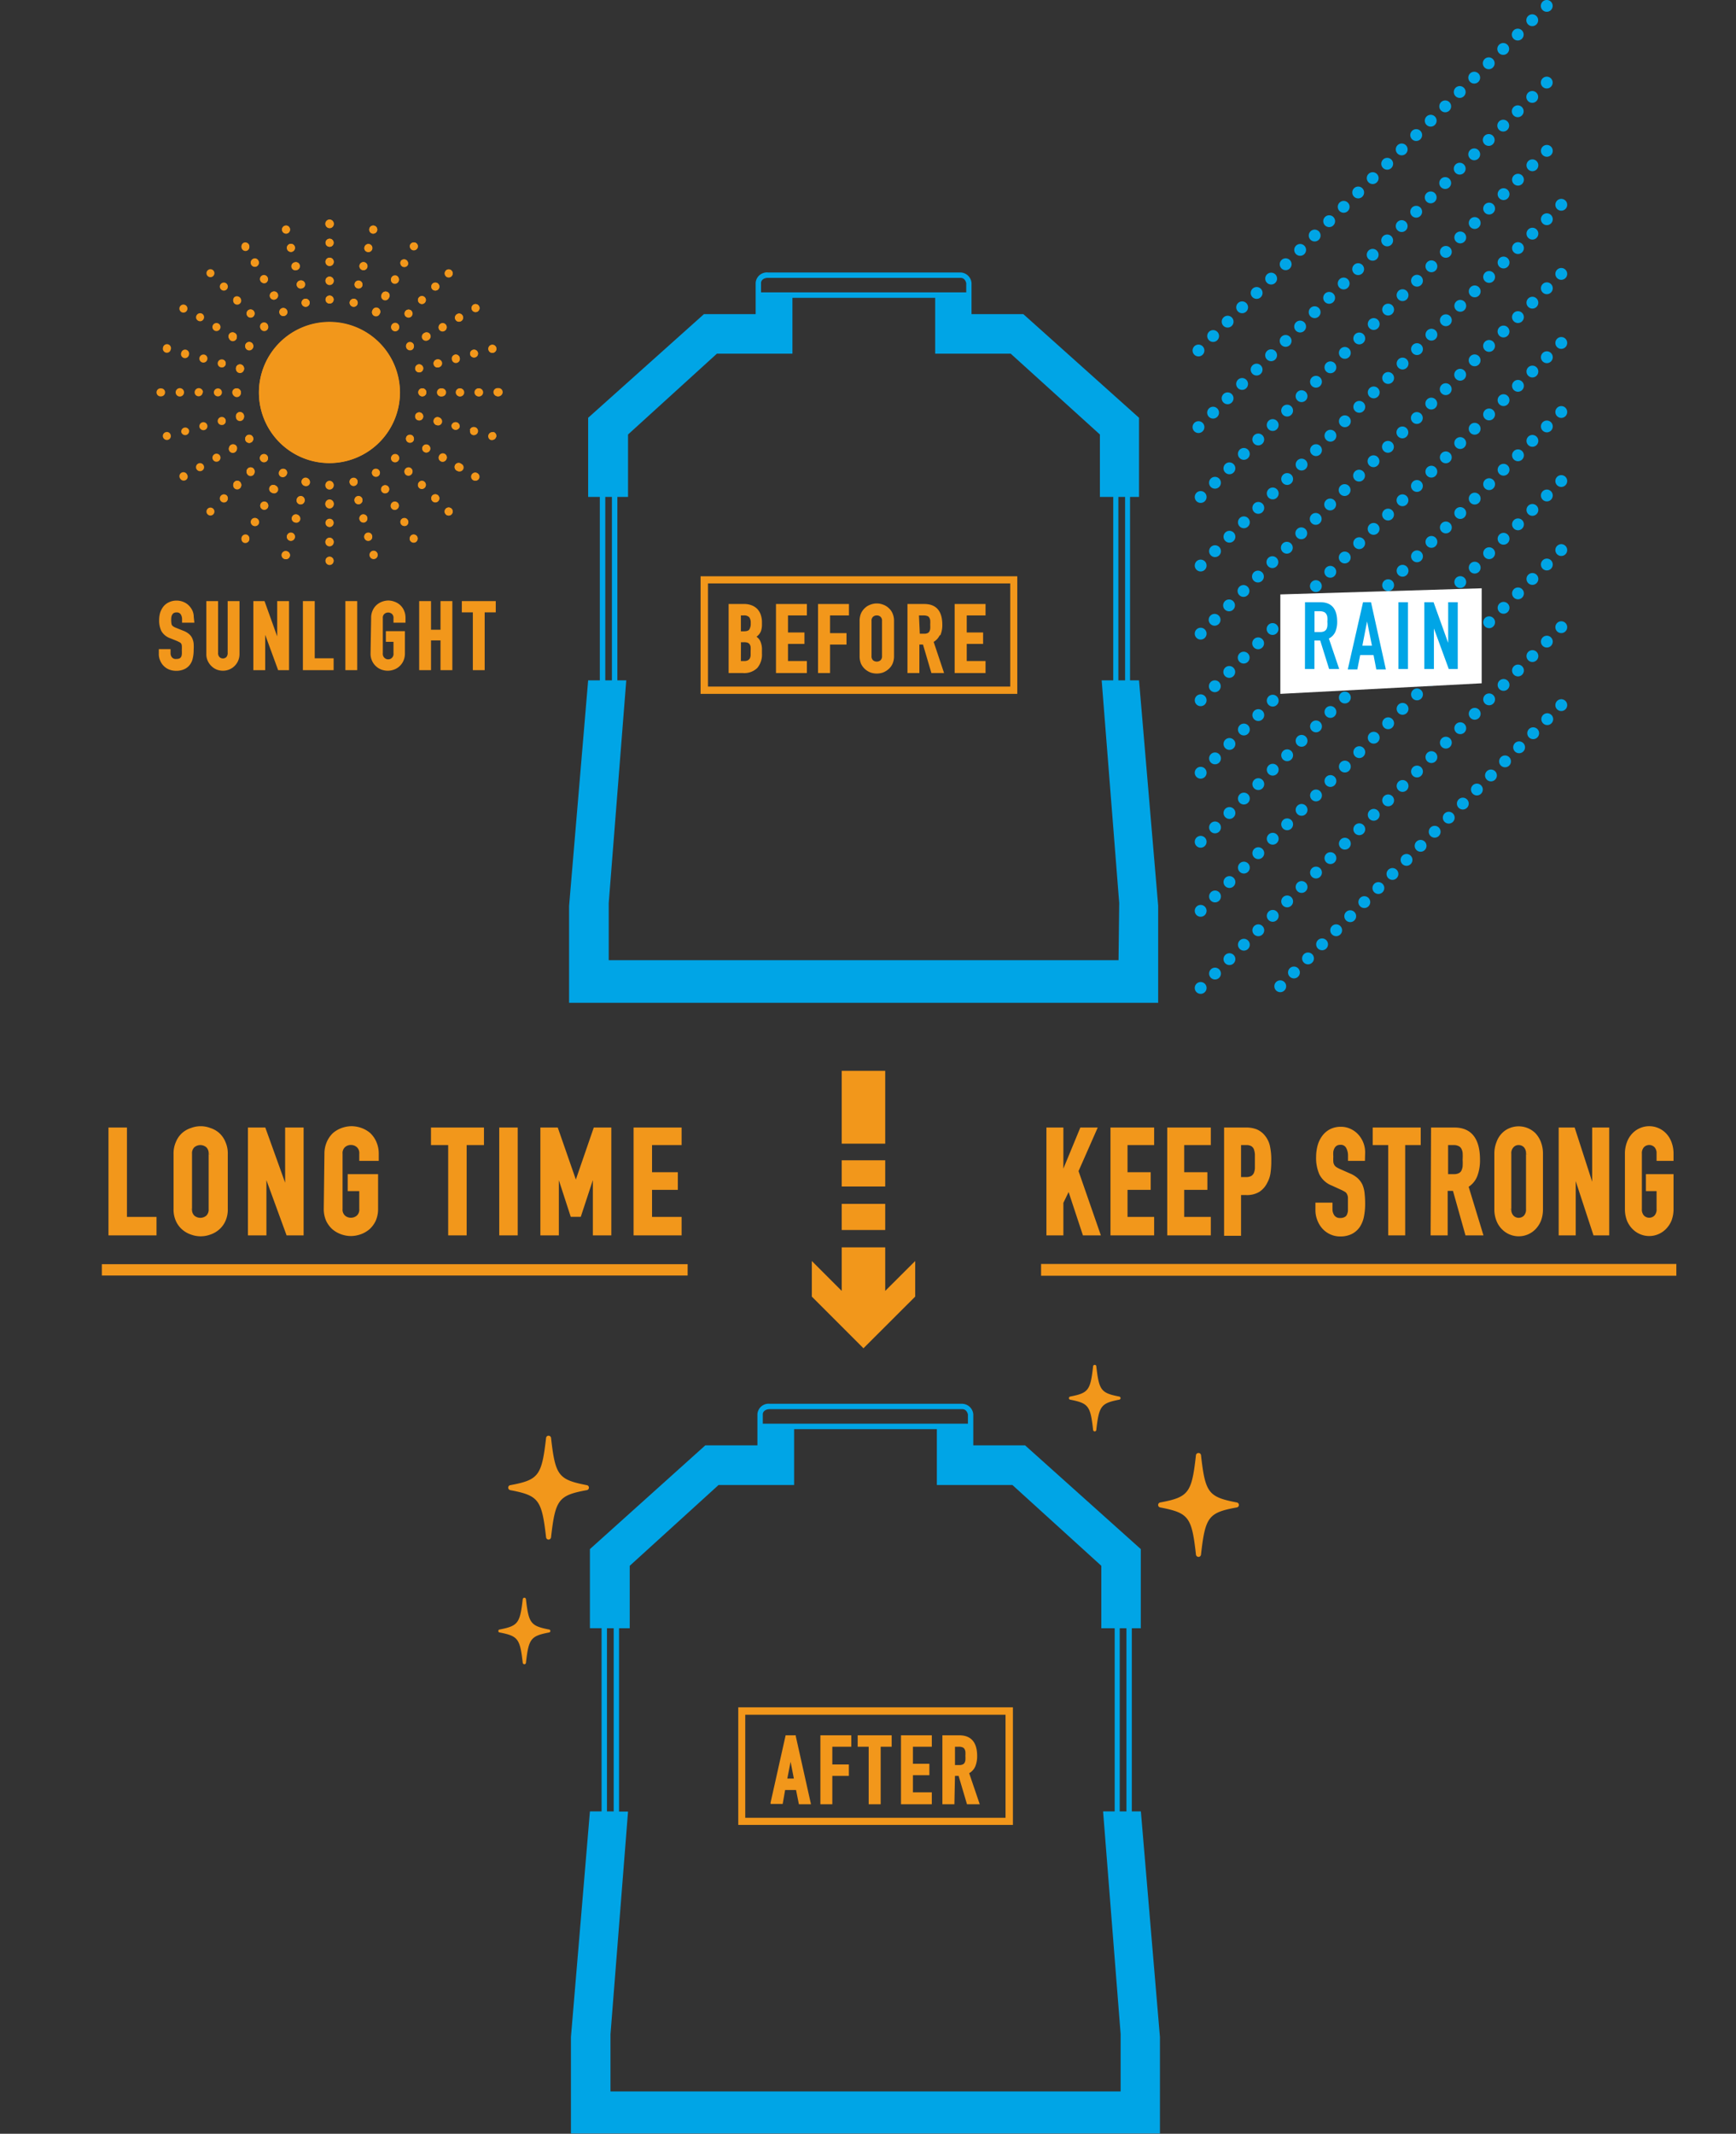 <svg xmlns="http://www.w3.org/2000/svg" viewBox="0 0 206.76 254.04"><rect x="0" y="0" width="206.76" height="254.04" fill="#333333" stroke="none"/><defs><style>.cls-1{fill:#00a5e6;}.cls-2{fill:#f2971b;}.cls-10,.cls-11,.cls-12,.cls-3,.cls-4,.cls-5,.cls-6,.cls-7,.cls-8,.cls-9{fill:none;}.cls-12,.cls-3,.cls-4{stroke:#f2971b;stroke-miterlimit:10;}.cls-3{stroke-width:0.42px;}.cls-4{stroke-width:0.47px;}.cls-10,.cls-5,.cls-6,.cls-7,.cls-8,.cls-9{stroke:#00a5e6;stroke-linecap:round;stroke-linejoin:round;stroke-width:1.41px;}.cls-6{stroke-dasharray:0 2.43;}.cls-7{stroke-dasharray:0 2.43;}.cls-8{stroke-dasharray:0 2.43;}.cls-9{stroke-dasharray:0 2.42;}.cls-10{stroke-dasharray:0 2.37;}.cls-12{stroke-width:0.27px;}.cls-13{fill:#fff;}</style></defs><title>アセット 4</title><g id="レイヤー_2" data-name="レイヤー 2"><g id="レイヤー_1-2" data-name="レイヤー 1"><path class="cls-1" d="M134.8,215.66V193.85h1.07v-9.42l-13.78-12.35h-6.17V168.4a1.36,1.36,0,0,0-1.31-1.27H91.68a1.33,1.33,0,0,0-1.47,1.24v3.71H84L70.26,184.43v9.42h1.39v21.81H70.26L68,242.52V254h70.15V242.52l-2.27-26.86Zm-.64,0h-.8V193.85h.8ZM90.85,168.37c0-.29.29-.6.83-.6h22.93c.56,0,.67.63.67.63v1.1H90.85ZM75,193.85l0-7.43,10.58-9.62h9v-6.65h17v6.65h9l10.59,9.62,0,7.43h1.59v21.81h-1.38l2.09,26.51V249H72.71v-6.81l2.09-26.51H73.73V193.85H75Zm-2.71,0h.8v21.81h-.8Z"/><path class="cls-2" d="M120.64,203.27H87.93v14h32.71Zm-.88,13.15h-31V204.15h31Z"/><path class="cls-2" d="M93.51,213.11h1.3l.34,1.7h1.44l-1.81-8.1,0-.11H93.57l-1.79,8,0,.17h1.44Zm.26-1.36.39-2,.39,2Z"/><polygon class="cls-2" points="99.13 211.43 101.1 211.43 101.1 210.07 99.13 210.07 99.13 207.96 101.39 207.96 101.39 206.6 97.71 206.6 97.71 214.81 99.13 214.81 99.13 211.43"/><polygon class="cls-2" points="103.46 214.81 104.89 214.81 104.89 207.96 106.2 207.96 106.2 206.6 102.15 206.6 102.15 207.96 103.46 207.96 103.46 214.81"/><polygon class="cls-2" points="110.98 213.39 108.73 213.39 108.73 211.35 110.69 211.35 110.69 209.99 108.73 209.99 108.73 207.96 110.98 207.96 110.98 206.6 107.31 206.6 107.31 214.81 110.98 214.81 110.98 213.39"/><path class="cls-2" d="M113.74,211.43h.43l1,3.38h1.52l-1.26-3.7a1.71,1.71,0,0,0,.72-.79,3.17,3.17,0,0,0,.23-1.25c0-1.64-.72-2.47-2.14-2.47h-2v8.21h1.43Zm0-3.47h.44a1.12,1.12,0,0,1,.45.07.46.46,0,0,1,.23.18.87.87,0,0,1,.12.33,3.68,3.68,0,0,1,0,.51,3.89,3.89,0,0,1,0,.51.91.91,0,0,1-.11.33.44.44,0,0,1-.22.18.92.92,0,0,1-.41.07h-.5Z"/><path class="cls-2" d="M70.14,177.11a.29.29,0,0,0-.24-.29c-3.4-.66-3.76-1.13-4.27-5.63a.3.3,0,0,0-.3-.26.29.29,0,0,0-.29.26c-.52,4.5-.87,5-4.27,5.63a.29.29,0,0,0-.24.29.3.3,0,0,0,.24.3c3.4.65,3.75,1.13,4.27,5.62a.3.3,0,0,0,.29.27.31.31,0,0,0,.3-.27c.51-4.49.87-5,4.27-5.62a.3.3,0,0,0,.24-.3"/><path class="cls-2" d="M65.37,194c-2.17-.43-2.4-.74-2.73-3.61a.19.19,0,0,0-.19-.17.2.2,0,0,0-.19.17c-.33,2.87-.56,3.18-2.73,3.61a.18.18,0,0,0,0,.36c2.17.43,2.4.74,2.73,3.61a.2.2,0,0,0,.19.17.19.19,0,0,0,.19-.17c.33-2.87.56-3.18,2.73-3.61a.18.18,0,0,0,0-.36"/><path class="cls-2" d="M127.46,166.64c2.18.43,2.41.73,2.73,3.6a.2.2,0,0,0,.2.18.19.19,0,0,0,.18-.18c.33-2.87.56-3.17,2.73-3.6a.18.18,0,0,0,.16-.18.19.19,0,0,0-.16-.19c-2.17-.43-2.4-.73-2.73-3.61a.17.17,0,0,0-.18-.16.18.18,0,0,0-.2.16c-.32,2.88-.55,3.18-2.73,3.61a.19.19,0,0,0-.15.19.18.18,0,0,0,.15.18"/><path class="cls-2" d="M147.31,178.88c-3.4-.66-3.76-1.13-4.27-5.64a.29.29,0,0,0-.3-.25.3.3,0,0,0-.3.25c-.5,4.51-.86,5-4.26,5.64a.3.3,0,0,0,0,.59c3.4.66,3.76,1.12,4.26,5.62a.31.31,0,0,0,.3.27.3.3,0,0,0,.3-.27c.51-4.5.87-5,4.27-5.62a.3.3,0,0,0,0-.59"/><path class="cls-1" d="M134.59,81V59.16h1.07V49.74L121.88,37.4h-6.17V33.71a1.36,1.36,0,0,0-1.31-1.27H91.47A1.34,1.34,0,0,0,90,33.68V37.4H83.84L70.05,49.74v9.42h1.39V81H70.05l-2.27,26.86v11.53h70.16V107.83L135.66,81Zm-1.37,33.32H72.5v-6.81L74.59,81H73.53V59.16H74.8l0-7.43,10.58-9.62h9V35.46h17v6.65h9L131,51.73l0,7.43h1.59V81h-1.38l2.09,26.51ZM134,81h-.8V59.16h.8ZM90.64,33.68c0-.29.29-.6.83-.6H114.4c.57,0,.68.63.68.63v1.1H90.64ZM72.09,59.16h.79V81h-.79Z"/><path class="cls-2" d="M83.44,82.61h37.72v-14H83.44Zm.88-13.15h36V81.74h-36Z"/><path class="cls-2" d="M90.26,72.57a1.9,1.9,0,0,0-.68-.48,2.43,2.43,0,0,0-1-.18h-1.8v8.22h1.69a2.21,2.21,0,0,0,1.73-.61,2.44,2.44,0,0,0,.55-1.69v-.45a2.34,2.34,0,0,0-.21-1.07,1.32,1.32,0,0,0-.44-.5.93.93,0,0,0,.15-.13,1.18,1.18,0,0,0,.27-.32,1.25,1.25,0,0,0,.17-.43,2.46,2.46,0,0,0,.06-.58v-.29a2.61,2.61,0,0,0-.12-.79,1.78,1.78,0,0,0-.38-.7m-1,2.37c-.1.15-.32.22-.65.22h-.36V73.27h.32a.84.84,0,0,1,.67.21,1.08,1.08,0,0,1,.18.71,1.35,1.35,0,0,1-.16.75m-1,1.52h.35a1.32,1.32,0,0,1,.45.06.6.6,0,0,1,.23.18.8.8,0,0,1,.12.31,3.78,3.78,0,0,1,0,.5c0,.19,0,.36,0,.52a1,1,0,0,1-.1.37.64.64,0,0,1-.24.22,1,1,0,0,1-.48.08h-.34Z"/><polygon class="cls-2" points="92.42 80.13 96.1 80.13 96.1 78.7 93.85 78.7 93.85 76.66 95.81 76.66 95.81 75.3 93.85 75.3 93.85 73.27 96.1 73.27 96.1 71.91 92.42 71.91 92.42 80.13"/><polygon class="cls-2" points="97.43 80.13 98.86 80.13 98.86 76.74 100.82 76.74 100.82 75.38 98.86 75.38 98.86 73.27 101.11 73.27 101.11 71.91 97.43 71.91 97.43 80.13"/><path class="cls-2" d="M105.82,72.37a1.86,1.86,0,0,0-.66-.39,2.07,2.07,0,0,0-1.47,0,1.86,1.86,0,0,0-.66.39,2,2,0,0,0-.48.65,2.34,2.34,0,0,0-.17.91v4.18a2.4,2.4,0,0,0,.17.92,2.11,2.11,0,0,0,.48.64,2.24,2.24,0,0,0,.66.4,2.31,2.31,0,0,0,1.47,0,2.24,2.24,0,0,0,.66-.4,1.83,1.83,0,0,0,.48-.64,2.22,2.22,0,0,0,.18-.92V73.93a2.17,2.17,0,0,0-.18-.91,1.78,1.78,0,0,0-.48-.65m-.77,1.56v4.18a.64.64,0,0,1-.18.5.71.71,0,0,1-.89,0,.64.64,0,0,1-.18-.5V73.93a.62.62,0,0,1,.18-.5.65.65,0,0,1,.45-.16.63.63,0,0,1,.44.16.62.62,0,0,1,.18.5"/><path class="cls-2" d="M112,75.63a3.13,3.13,0,0,0,.23-1.25c0-1.64-.73-2.47-2.15-2.47h-2v8.22h1.42V76.74h.43l1,3.39h1.51l-1.24-3.71a1.82,1.82,0,0,0,.72-.79m-2.47-2.36H110a1.37,1.37,0,0,1,.45.07.43.43,0,0,1,.22.18.87.87,0,0,1,.12.33,3.68,3.68,0,0,1,0,.51,3.89,3.89,0,0,1,0,.51.91.91,0,0,1-.11.33.46.46,0,0,1-.21.18,1,1,0,0,1-.42.07h-.5Z"/><polygon class="cls-2" points="113.7 80.13 117.38 80.13 117.38 78.7 115.14 78.7 115.14 76.66 117.09 76.66 117.09 75.3 115.14 75.3 115.14 73.27 117.38 73.27 117.38 71.91 113.7 71.91 113.7 80.13"/><polygon class="cls-2" points="109 150.13 105.43 153.69 105.43 148.51 100.25 148.51 100.25 153.69 96.69 150.13 96.69 154.37 102.84 160.52 109 154.37 109 150.13"/><rect class="cls-2" x="100.25" y="143.33" width="5.18" height="3.11"/><rect class="cls-2" x="100.25" y="138.14" width="5.18" height="3.12"/><rect class="cls-2" x="100.25" y="127.49" width="5.18" height="8.67"/><polygon class="cls-2" points="13.13 134.45 14.91 134.45 14.91 145.09 18.43 145.09 18.43 146.87 13.13 146.87 13.13 134.45"/><polygon class="cls-3" points="13.13 134.45 14.91 134.45 14.91 145.09 18.43 145.09 18.43 146.87 13.13 146.87 13.13 134.45"/><path class="cls-2" d="M20.88,137.38a3.13,3.13,0,0,1,.26-1.33,2.68,2.68,0,0,1,.69-1,2.73,2.73,0,0,1,1-.56,3,3,0,0,1,2.14,0,2.73,2.73,0,0,1,1,.56,2.68,2.68,0,0,1,.69,1,3.13,3.13,0,0,1,.26,1.33v6.56a3.11,3.11,0,0,1-.26,1.34,2.73,2.73,0,0,1-.69.94,2.91,2.91,0,0,1-1,.57,3.11,3.11,0,0,1-2.14,0,2.91,2.91,0,0,1-1-.57,2.73,2.73,0,0,1-.69-.94,3.11,3.11,0,0,1-.26-1.34Zm1.78,6.56a1.2,1.2,0,0,0,.35.95,1.32,1.32,0,0,0,1.7,0,1.2,1.2,0,0,0,.35-.95v-6.56a1.2,1.2,0,0,0-.35-.95,1.32,1.32,0,0,0-1.7,0,1.2,1.2,0,0,0-.35.95Z"/><path class="cls-3" d="M20.88,137.38a3.13,3.13,0,0,1,.26-1.33,2.68,2.68,0,0,1,.69-1,2.73,2.73,0,0,1,1-.56,3,3,0,0,1,2.14,0,2.73,2.73,0,0,1,1,.56,2.68,2.68,0,0,1,.69,1,3.13,3.13,0,0,1,.26,1.33v6.56a3.11,3.11,0,0,1-.26,1.34,2.73,2.73,0,0,1-.69.94,2.91,2.91,0,0,1-1,.57,3.11,3.11,0,0,1-2.14,0,2.91,2.91,0,0,1-1-.57,2.73,2.73,0,0,1-.69-.94,3.11,3.11,0,0,1-.26-1.34Zm1.78,6.56a1.2,1.2,0,0,0,.35.95,1.32,1.32,0,0,0,1.7,0,1.2,1.2,0,0,0,.35-.95v-6.56a1.2,1.2,0,0,0-.35-.95,1.32,1.32,0,0,0-1.7,0,1.2,1.2,0,0,0-.35.95Z"/><polygon class="cls-2" points="29.74 134.45 31.45 134.45 34.14 141.93 34.17 141.93 34.17 134.45 35.95 134.45 35.95 146.87 34.28 146.87 31.55 139.4 31.52 139.4 31.52 146.87 29.74 146.87 29.74 134.45"/><polygon class="cls-3" points="29.74 134.45 31.45 134.45 34.14 141.93 34.17 141.93 34.17 134.45 35.95 134.45 35.95 146.87 34.28 146.87 31.55 139.4 31.52 139.4 31.52 146.87 29.74 146.87 29.74 134.45"/><path class="cls-2" d="M38.85,137.38a3.29,3.29,0,0,1,.26-1.33,3,3,0,0,1,.69-1,3.13,3.13,0,0,1,1-.57,3.35,3.35,0,0,1,1.07-.19,3.41,3.41,0,0,1,1.08.19,3.13,3.13,0,0,1,1,.57,3,3,0,0,1,.69,1,3.29,3.29,0,0,1,.26,1.33V138H43v-.63a1.17,1.17,0,0,0-.36-.95,1.24,1.24,0,0,0-.85-.31,1.21,1.21,0,0,0-.84.31,1.17,1.17,0,0,0-.36.95v6.56a1.17,1.17,0,0,0,.36.95,1.26,1.26,0,0,0,.84.31,1.29,1.29,0,0,0,.85-.31,1.17,1.17,0,0,0,.36-.95V141.6H41.62V140h3.2v3.91a3.27,3.27,0,0,1-.26,1.34,3,3,0,0,1-.69.94,3.13,3.13,0,0,1-1,.57,3.41,3.41,0,0,1-1.08.19,3.35,3.35,0,0,1-1.07-.19,3.13,3.13,0,0,1-1-.57,3,3,0,0,1-.69-.94,3.27,3.27,0,0,1-.26-1.34Z"/><path class="cls-3" d="M38.85,137.38a3.29,3.29,0,0,1,.26-1.33,3,3,0,0,1,.69-1,3.13,3.13,0,0,1,1-.57,3.35,3.35,0,0,1,1.07-.19,3.41,3.41,0,0,1,1.08.19,3.13,3.13,0,0,1,1,.57,3,3,0,0,1,.69,1,3.29,3.29,0,0,1,.26,1.33V138H43v-.63a1.17,1.17,0,0,0-.36-.95,1.24,1.24,0,0,0-.85-.31,1.21,1.21,0,0,0-.84.31,1.17,1.17,0,0,0-.36.95v6.56a1.17,1.17,0,0,0,.36.95,1.26,1.26,0,0,0,.84.31,1.29,1.29,0,0,0,.85-.31,1.17,1.17,0,0,0,.36-.95V141.6H41.62V140h3.2v3.91a3.27,3.27,0,0,1-.26,1.34,3,3,0,0,1-.69.94,3.13,3.13,0,0,1-1,.57,3.41,3.41,0,0,1-1.08.19,3.35,3.35,0,0,1-1.07-.19,3.13,3.13,0,0,1-1-.57,3,3,0,0,1-.69-.94,3.27,3.27,0,0,1-.26-1.34Z"/><polygon class="cls-2" points="53.59 136.12 51.54 136.12 51.54 134.45 57.43 134.45 57.43 136.12 55.37 136.12 55.37 146.87 53.59 146.87 53.59 136.12"/><polygon class="cls-3" points="53.59 136.12 51.54 136.12 51.54 134.45 57.43 134.45 57.43 136.12 55.37 136.12 55.37 146.87 53.59 146.87 53.59 136.12"/><rect class="cls-2" x="59.67" y="134.45" width="1.78" height="12.42"/><rect class="cls-3" x="59.67" y="134.45" width="1.78" height="12.42"/><polygon class="cls-2" points="64.57 134.45 66.28 134.45 68.57 141.03 68.6 141.03 70.87 134.45 72.6 134.45 72.6 146.87 70.82 146.87 70.82 139.31 70.78 139.31 69.02 144.66 68.13 144.66 66.39 139.31 66.35 139.31 66.35 146.87 64.57 146.87 64.57 134.45"/><polygon class="cls-3" points="64.57 134.45 66.28 134.45 68.57 141.03 68.6 141.03 70.87 134.45 72.6 134.45 72.6 146.87 70.82 146.87 70.82 139.31 70.78 139.31 69.02 144.66 68.13 144.66 66.39 139.31 66.35 139.31 66.35 146.87 64.57 146.87 64.57 134.45"/><polygon class="cls-2" points="75.67 134.45 80.97 134.45 80.97 136.12 77.45 136.12 77.45 139.77 80.52 139.77 80.52 141.45 77.45 141.45 77.45 145.09 80.97 145.09 80.97 146.87 75.67 146.87 75.67 134.45"/><polygon class="cls-3" points="75.67 134.45 80.97 134.45 80.97 136.12 77.45 136.12 77.45 139.77 80.52 139.77 80.52 141.45 77.45 141.45 77.45 145.09 80.97 145.09 80.97 146.87 75.67 146.87 75.67 134.45"/><rect class="cls-2" x="12.34" y="150.72" width="69.35" height="0.93"/><rect class="cls-3" x="12.34" y="150.72" width="69.35" height="0.93"/><polygon class="cls-2" points="124.84 134.45 126.44 134.45 126.44 140.12 126.47 140.12 128.81 134.45 130.42 134.45 128.23 139.42 130.82 146.87 129.13 146.87 127.31 141.36 126.44 143.16 126.44 146.87 124.84 146.87 124.84 134.45"/><polygon class="cls-3" points="124.84 134.45 126.44 134.45 126.44 140.12 126.47 140.12 128.81 134.45 130.42 134.45 128.23 139.42 130.82 146.87 129.13 146.87 127.31 141.36 126.44 143.16 126.44 146.87 124.84 146.87 124.84 134.45"/><polygon class="cls-2" points="132.47 134.45 137.25 134.45 137.25 136.12 134.08 136.12 134.08 139.77 136.84 139.77 136.84 141.45 134.08 141.45 134.08 145.09 137.25 145.09 137.25 146.87 132.47 146.87 132.47 134.45"/><polygon class="cls-3" points="132.47 134.45 137.25 134.45 137.25 136.12 134.08 136.12 134.08 139.77 136.84 139.77 136.84 141.45 134.08 141.45 134.08 145.09 137.25 145.09 137.25 146.87 132.47 146.87 132.47 134.45"/><polygon class="cls-2" points="139.23 134.45 144 134.45 144 136.12 140.83 136.12 140.83 139.77 143.59 139.77 143.59 141.45 140.83 141.45 140.83 145.09 144 145.09 144 146.87 139.23 146.87 139.23 134.45"/><polygon class="cls-3" points="139.23 134.45 144 134.45 144 136.12 140.83 136.12 140.83 139.77 143.59 139.77 143.59 141.45 140.83 141.45 140.83 145.09 144 145.09 144 146.87 139.23 146.87 139.23 134.45"/><path class="cls-2" d="M146,134.45h2.4a3.26,3.26,0,0,1,1.17.19,2.29,2.29,0,0,1,.91.68,2.77,2.77,0,0,1,.56,1.14,7.62,7.62,0,0,1,.16,1.77,9.44,9.44,0,0,1-.09,1.41,3.2,3.2,0,0,1-.37,1.09,2.45,2.45,0,0,1-.88,1,2.65,2.65,0,0,1-1.44.34h-.82v4.85H146Zm1.6,5.9h.77a1.56,1.56,0,0,0,.76-.16,1.08,1.08,0,0,0,.39-.43,2,2,0,0,0,.15-.65c0-.26,0-.54,0-.86s0-.57,0-.83a2.55,2.55,0,0,0-.14-.68,1,1,0,0,0-.37-.45,1.33,1.33,0,0,0-.73-.17h-.83Z"/><path class="cls-3" d="M146,134.45h2.4a3.26,3.26,0,0,1,1.17.19,2.29,2.29,0,0,1,.91.68,2.77,2.77,0,0,1,.56,1.14,7.62,7.62,0,0,1,.16,1.77,9.44,9.44,0,0,1-.09,1.41,3.2,3.2,0,0,1-.37,1.09,2.45,2.45,0,0,1-.88,1,2.65,2.65,0,0,1-1.44.34h-.82v4.85H146Zm1.6,5.9h.77a1.56,1.56,0,0,0,.76-.16,1.08,1.08,0,0,0,.39-.43,2,2,0,0,0,.15-.65c0-.26,0-.54,0-.86s0-.57,0-.83a2.55,2.55,0,0,0-.14-.68,1,1,0,0,0-.37-.45,1.33,1.33,0,0,0-.73-.17h-.83Z"/><path class="cls-2" d="M162.36,138h-1.6v-.41a2.1,2.1,0,0,0-.26-1.05.92.92,0,0,0-.87-.45,1,1,0,0,0-.54.14,1,1,0,0,0-.33.36,1.53,1.53,0,0,0-.17.51,3.86,3.86,0,0,0,0,.6,5.73,5.73,0,0,0,0,.62,1.06,1.06,0,0,0,.39.76,3.08,3.08,0,0,0,.5.28l1.22.54a2.94,2.94,0,0,1,.86.53,2.29,2.29,0,0,1,.52.71,3.31,3.31,0,0,1,.24,1,10.86,10.86,0,0,1,.06,1.21,7.46,7.46,0,0,1-.14,1.46,3.23,3.23,0,0,1-.46,1.15,2.34,2.34,0,0,1-.86.76,2.87,2.87,0,0,1-1.3.28,2.63,2.63,0,0,1-1.95-.85,2.91,2.91,0,0,1-.57-.93,3,3,0,0,1-.22-1.17v-.66h1.61v.55a1.49,1.49,0,0,0,.26.88,1,1,0,0,0,.87.4,1.23,1.23,0,0,0,.63-.14.76.76,0,0,0,.35-.36,1.59,1.59,0,0,0,.15-.58c0-.24,0-.49,0-.77s0-.6,0-.81a1.29,1.29,0,0,0-.14-.5.86.86,0,0,0-.28-.32,4.79,4.79,0,0,0-.48-.26l-1.14-.52a2.59,2.59,0,0,1-1.39-1.25,4.65,4.65,0,0,1-.36-1.95,5.19,5.19,0,0,1,.17-1.32,3.19,3.19,0,0,1,.52-1.08,2.5,2.5,0,0,1,.85-.73,2.6,2.6,0,0,1,1.21-.27,2.46,2.46,0,0,1,1.09.25,2.58,2.58,0,0,1,.85.64,2.94,2.94,0,0,1,.73,1.92Z"/><path class="cls-3" d="M162.36,138h-1.6v-.41a2.1,2.1,0,0,0-.26-1.05.92.92,0,0,0-.87-.45,1,1,0,0,0-.54.14,1,1,0,0,0-.33.36,1.53,1.53,0,0,0-.17.51,3.86,3.86,0,0,0,0,.6,5.73,5.73,0,0,0,0,.62,1.06,1.06,0,0,0,.39.76,3.08,3.08,0,0,0,.5.28l1.22.54a2.94,2.94,0,0,1,.86.53,2.29,2.29,0,0,1,.52.71,3.31,3.31,0,0,1,.24,1,10.86,10.86,0,0,1,.06,1.21,7.46,7.46,0,0,1-.14,1.46,3.23,3.23,0,0,1-.46,1.15,2.34,2.34,0,0,1-.86.76,2.87,2.87,0,0,1-1.3.28,2.63,2.63,0,0,1-1.95-.85,2.91,2.91,0,0,1-.57-.93,3,3,0,0,1-.22-1.17v-.66h1.61v.55a1.49,1.49,0,0,0,.26.88,1,1,0,0,0,.87.4,1.23,1.23,0,0,0,.63-.14.76.76,0,0,0,.35-.36,1.59,1.59,0,0,0,.15-.58c0-.24,0-.49,0-.77s0-.6,0-.81a1.29,1.29,0,0,0-.14-.5.86.86,0,0,0-.28-.32,4.79,4.79,0,0,0-.48-.26l-1.14-.52a2.59,2.59,0,0,1-1.39-1.25,4.65,4.65,0,0,1-.36-1.95,5.19,5.19,0,0,1,.17-1.32,3.19,3.19,0,0,1,.52-1.08,2.5,2.5,0,0,1,.85-.73,2.6,2.6,0,0,1,1.21-.27,2.46,2.46,0,0,1,1.09.25,2.58,2.58,0,0,1,.85.64,2.94,2.94,0,0,1,.73,1.92Z"/><polygon class="cls-2" points="165.55 136.12 163.7 136.12 163.7 134.45 169 134.45 169 136.12 167.15 136.12 167.15 146.87 165.55 146.87 165.55 136.12"/><polygon class="cls-3" points="165.55 136.12 163.7 136.12 163.7 134.45 169 134.45 169 136.12 167.15 136.12 167.15 146.87 165.55 146.87 165.55 136.12"/><path class="cls-2" d="M170.65,134.45h2.58c1.88,0,2.83,1.21,2.83,3.64a5.09,5.09,0,0,1-.31,1.86,2.47,2.47,0,0,1-1.08,1.25l1.73,5.67h-1.7l-1.49-5.3h-1v5.3h-1.61Zm1.61,5.55h.91a1.42,1.42,0,0,0,.67-.14.87.87,0,0,0,.39-.37,1.85,1.85,0,0,0,.18-.6,6.88,6.88,0,0,0,0-.83,6.78,6.78,0,0,0,0-.83,1.57,1.57,0,0,0-.2-.61.89.89,0,0,0-.42-.37,1.53,1.53,0,0,0-.7-.13h-.83Z"/><path class="cls-3" d="M170.65,134.45h2.58c1.88,0,2.83,1.21,2.83,3.64a5.09,5.09,0,0,1-.31,1.86,2.47,2.47,0,0,1-1.08,1.25l1.73,5.67h-1.7l-1.49-5.3h-1v5.3h-1.61Zm1.61,5.55h.91a1.42,1.42,0,0,0,.67-.14.87.87,0,0,0,.39-.37,1.85,1.85,0,0,0,.18-.6,6.88,6.88,0,0,0,0-.83,6.78,6.78,0,0,0,0-.83,1.57,1.57,0,0,0-.2-.61.89.89,0,0,0-.42-.37,1.53,1.53,0,0,0-.7-.13h-.83Z"/><path class="cls-2" d="M178.19,137.38a3.47,3.47,0,0,1,.24-1.33,2.66,2.66,0,0,1,.62-1,2.41,2.41,0,0,1,.86-.56,2.64,2.64,0,0,1,2.8.56,3,3,0,0,1,.62,1,3.67,3.67,0,0,1,.23,1.33v6.56a3.65,3.65,0,0,1-.23,1.34,3,3,0,0,1-.62.94,2.58,2.58,0,0,1-2.8.57,2.58,2.58,0,0,1-.86-.57,2.7,2.7,0,0,1-.62-.94,3.45,3.45,0,0,1-.24-1.34Zm1.6,6.56a1.23,1.23,0,0,0,.33.95,1.07,1.07,0,0,0,.76.31,1.1,1.1,0,0,0,.76-.31,1.27,1.27,0,0,0,.32-.95v-6.56a1.27,1.27,0,0,0-.32-.95,1.06,1.06,0,0,0-.76-.31,1,1,0,0,0-.76.31,1.23,1.23,0,0,0-.33.95Z"/><path class="cls-3" d="M178.19,137.38a3.47,3.47,0,0,1,.24-1.33,2.66,2.66,0,0,1,.62-1,2.41,2.41,0,0,1,.86-.56,2.64,2.64,0,0,1,2.8.56,3,3,0,0,1,.62,1,3.67,3.67,0,0,1,.23,1.33v6.56a3.65,3.65,0,0,1-.23,1.34,3,3,0,0,1-.62.94,2.58,2.58,0,0,1-2.8.57,2.58,2.58,0,0,1-.86-.57,2.7,2.7,0,0,1-.62-.94,3.45,3.45,0,0,1-.24-1.34Zm1.6,6.56a1.23,1.23,0,0,0,.33.95,1.07,1.07,0,0,0,.76.31,1.1,1.1,0,0,0,.76-.31,1.27,1.27,0,0,0,.32-.95v-6.56a1.27,1.27,0,0,0-.32-.95,1.06,1.06,0,0,0-.76-.31,1,1,0,0,0-.76.31,1.23,1.23,0,0,0-.33.95Z"/><polygon class="cls-2" points="185.85 134.45 187.39 134.45 189.81 141.93 189.84 141.93 189.84 134.45 191.45 134.45 191.45 146.87 189.94 146.87 187.49 139.4 187.46 139.4 187.46 146.87 185.85 146.87 185.85 134.45"/><polygon class="cls-3" points="185.85 134.45 187.39 134.45 189.81 141.93 189.84 141.93 189.84 134.45 191.45 134.45 191.45 146.87 189.94 146.87 187.49 139.4 187.46 139.4 187.46 146.87 185.85 146.87 185.85 134.45"/><path class="cls-2" d="M193.74,137.38a3.67,3.67,0,0,1,.23-1.33,2.82,2.82,0,0,1,.63-1,2.58,2.58,0,0,1,.86-.57,2.55,2.55,0,0,1,1.93,0,2.58,2.58,0,0,1,.86.57,2.82,2.82,0,0,1,.63,1,3.67,3.67,0,0,1,.23,1.33V138h-1.6v-.63a1.27,1.27,0,0,0-.32-.95,1.1,1.1,0,0,0-1.53,0,1.27,1.27,0,0,0-.32.95v6.56a1.27,1.27,0,0,0,.32.95,1.1,1.1,0,0,0,1.53,0,1.27,1.27,0,0,0,.32-.95V141.6h-1.27V140h2.87v3.91a3.65,3.65,0,0,1-.23,1.34,2.87,2.87,0,0,1-.63.94,2.58,2.58,0,0,1-.86.57,2.55,2.55,0,0,1-1.93,0,2.58,2.58,0,0,1-.86-.57,2.87,2.87,0,0,1-.63-.94,3.65,3.65,0,0,1-.23-1.34Z"/><path class="cls-3" d="M193.74,137.38a3.67,3.67,0,0,1,.23-1.33,2.82,2.82,0,0,1,.63-1,2.58,2.58,0,0,1,.86-.57,2.55,2.55,0,0,1,1.93,0,2.58,2.58,0,0,1,.86.57,2.82,2.82,0,0,1,.63,1,3.67,3.67,0,0,1,.23,1.33V138h-1.6v-.63a1.27,1.27,0,0,0-.32-.95,1.1,1.1,0,0,0-1.53,0,1.27,1.27,0,0,0-.32.95v6.56a1.27,1.27,0,0,0,.32.95,1.1,1.1,0,0,0,1.53,0,1.27,1.27,0,0,0,.32-.95V141.6h-1.27V140h2.87v3.91a3.65,3.65,0,0,1-.23,1.34,2.87,2.87,0,0,1-.63.94,2.58,2.58,0,0,1-.86.57,2.55,2.55,0,0,1-1.93,0,2.58,2.58,0,0,1-.86-.57,2.87,2.87,0,0,1-.63-.94,3.65,3.65,0,0,1-.23-1.34Z"/><rect class="cls-2" x="124.23" y="150.72" width="75.19" height="0.93"/><rect class="cls-4" x="124.23" y="150.72" width="75.19" height="0.93"/><path class="cls-2" d="M58.51,41.06a.48.48,0,1,1-.33.59.48.48,0,0,1,.33-.59m-2.12-4.79a.48.48,0,0,1,.66.17.49.49,0,0,1-.18.66.48.48,0,0,1-.65-.18.48.48,0,0,1,.17-.65m-.06,5.38a.48.48,0,0,1,.59.33.48.48,0,0,1-.92.25.47.47,0,0,1,.33-.58M54.44,37.4a.46.46,0,0,1,.65.17.48.48,0,0,1-.17.66.48.48,0,1,1-.48-.83m-.28,4.83a.47.47,0,0,1,.58.33.48.48,0,0,1-.34.59.48.48,0,0,1-.24-.92m-1.06-10a.48.48,0,0,1,.68,0,.47.47,0,0,1,0,.67.48.48,0,0,1-.68,0,.48.48,0,0,1,0-.67m-.61,6.33a.48.48,0,0,1,.65.18.48.48,0,0,1-.17.65.48.48,0,1,1-.48-.83M51.65,50a.46.46,0,0,1,.58-.33.48.48,0,1,1-.58.33M52,42.81a.48.48,0,1,1,.25.92.46.46,0,0,1-.58-.33.48.48,0,0,1,.33-.59m.58,4.38a.48.48,0,0,1-.48-.48.47.47,0,0,1,.48-.47.48.48,0,1,1,0,.95M51.51,33.78a.49.49,0,0,1,.68,0,.48.48,0,0,1,0,.68.5.5,0,0,1-.68,0,.48.48,0,0,1,0-.68m-1.59,1.6a.47.47,0,1,1,0,.67.46.46,0,0,1,0-.67m.39,11.81a.48.48,0,1,1,.47-.48.47.47,0,0,1-.47.48m.08,2.51a.47.47,0,0,1-.59.33.48.48,0,0,1-.34-.58.48.48,0,0,1,.93.25m-.34-5.38a.49.49,0,0,1-.59-.34.5.5,0,0,1,.34-.59.49.49,0,0,1,.59.34.48.48,0,0,1-.34.59M48.87,29.1a.5.5,0,0,1,.66-.18.47.47,0,0,1,.17.65.48.48,0,0,1-.83-.47m.19,12.51a.48.48,0,0,1-.48-.83.48.48,0,0,1,.66.17.49.49,0,0,1-.18.66m.18,10.87a.48.48,0,0,1-.83-.48.48.48,0,0,1,.65-.18.49.49,0,0,1,.18.66M49,37a.48.48,0,0,1-.68.68.5.5,0,0,1,0-.68A.48.48,0,0,1,49,37m-1.25-5.92a.48.48,0,0,1,.82.48.48.48,0,0,1-.65.18.49.49,0,0,1-.17-.66m-1.13,2a.48.48,0,0,1,.65-.18.49.49,0,0,1,.18.66.5.5,0,0,1-.66.17.48.48,0,0,1-.17-.65m.79,6.23a.48.48,0,0,1-.68,0,.46.46,0,0,1,0-.67.48.48,0,0,1,.68,0,.48.48,0,0,1,0,.67M45.49,35a.48.48,0,1,1,.83.47.48.48,0,1,1-.83-.47m-.3,2.43a.47.47,0,0,1-.65.17.47.47,0,0,1-.17-.65.48.48,0,1,1,.82.48M44,27.21a.47.47,0,0,1,.58-.34.48.48,0,0,1,.34.59.49.49,0,0,1-.59.34.48.48,0,0,1-.33-.59m-.58,2.18a.47.47,0,1,1,.33.58.45.45,0,0,1-.33-.58m-.59,2.17a.48.48,0,1,1,.34.59.48.48,0,0,1-.34-.59m-.58,2.18a.48.48,0,0,1,.92.25.46.46,0,0,1-.59.33.46.46,0,0,1-.33-.58m-.59,2.18a.5.5,0,0,1,.59-.34.49.49,0,0,1,.34.59.48.48,0,0,1-.93-.25m-2.4-9.75a.48.48,0,0,1,0,1,.48.48,0,0,1,0-1m0,2.25a.48.48,0,0,1,.48.48.47.47,0,0,1-.48.48.48.48,0,0,1-.48-.48.49.49,0,0,1,.48-.48m0,2.26a.48.48,0,1,1,0,1,.48.48,0,1,1,0-1m0,2.26a.48.48,0,1,1,0,1,.48.48,0,1,1,0-1m0,2.25a.47.47,0,0,1,.48.48.47.47,0,0,1-.48.47.47.47,0,0,1-.48-.47.48.48,0,0,1,.48-.48m-2.39.73a.49.49,0,0,1-.34.59.48.48,0,0,1-.25-.93.49.49,0,0,1,.59.34m-.59-2.18a.48.48,0,0,1-.34.59.48.48,0,1,1,.34-.59m-.58-2.18a.48.48,0,0,1-.34.59.48.48,0,1,1-.24-.92.47.47,0,0,1,.58.33m-.58-2.17a.48.48,0,0,1-.93.24.48.48,0,0,1,.93-.24m-1.17-2.52a.47.47,0,0,1,.58.34.48.48,0,0,1-.34.59.49.49,0,0,1-.58-.34.48.48,0,0,1,.34-.59m-.45,9.86a.48.48,0,0,1,.65.18.47.47,0,0,1-.17.65.47.47,0,0,1-.65-.17.48.48,0,0,1,.17-.66m-1.12-1.95a.48.48,0,1,1-.18.65.48.48,0,0,1,.18-.65m-1.13-2a.48.48,0,0,1,.47.83.48.48,0,1,1-.47-.83m-.14,5.74a.48.48,0,1,1,.68.68.48.48,0,0,1-.68-.68m-1-7.69a.46.46,0,0,1,.65.17.48.48,0,1,1-.83.48.48.48,0,0,1,.18-.65M30.19,37a.5.5,0,0,1,0,.68.48.48,0,0,1-.68,0,.5.5,0,0,1,0-.68.48.48,0,0,1,.68,0m-.74,14.85a.48.48,0,0,1,.65.18.48.48,0,0,1-.83.48.49.49,0,0,1,.18-.66M29.27,41a.48.48,0,0,1,.66-.17.47.47,0,0,1,.17.65.48.48,0,0,1-.65.18.49.49,0,0,1-.18-.66m-.29-12a.5.5,0,0,1,.66.18.48.48,0,0,1-.18.65.48.48,0,0,1-.48-.83m-.77,17.32a.48.48,0,1,1-.48.47.47.47,0,0,1,.48-.47m-.09-2.51a.48.48,0,0,1,.93.25.48.48,0,1,1-.93-.25m.34,5.38a.49.49,0,0,1,.59.34.48.48,0,0,1-.34.58.47.47,0,0,1-.59-.33.49.49,0,0,1,.34-.59m-.55-13.73a.48.48,0,0,1,.68,0,.47.47,0,0,1,0,.67.48.48,0,0,1-.68,0,.48.48,0,0,1,0-.67m-.59,4.44a.48.48,0,0,1,.83.48.49.49,0,0,1-.66.18.49.49,0,0,1-.17-.66m0,13.79a.5.5,0,0,1,.17-.66.49.49,0,0,1,.66.18.48.48,0,0,1-.18.65.48.48,0,0,1-.65-.17m1.27,4.44a.48.48,0,0,1-.68,0,.48.48,0,0,1,0-.67.48.48,0,0,1,.68,0,.46.46,0,0,1,0,.67m1.05,6.28a.49.49,0,0,1-.66.18.48.48,0,0,1,.48-.83.48.48,0,0,1,.18.65m-.13-7.87a.5.5,0,0,1,0-.68.48.48,0,0,1,.68,0,.5.5,0,0,1,0,.68.48.48,0,0,1-.68,0m1.25,5.92a.48.48,0,0,1-.82-.48.48.48,0,1,1,.82.48m1.13-2a.48.48,0,0,1-.65.18.48.48,0,1,1,.65-.18m-.79-6.24a.48.48,0,0,1,.68.68.48.48,0,1,1-.68-.68M33,58.48a.48.48,0,0,1-.65.17.48.48,0,1,1,.47-.83.49.49,0,0,1,.18.66m.3-2.44a.48.48,0,0,1,.65-.17.47.47,0,0,1,.17.65.48.48,0,1,1-.82-.48m1.21,10.18a.49.49,0,0,1-.59.34.48.48,0,1,1,.59-.34M35.11,64a.48.48,0,1,1-.34-.58.47.47,0,0,1,.34.58m.58-2.17a.49.49,0,0,1-.58.34.48.48,0,0,1-.34-.59.49.49,0,0,1,.58-.34.48.48,0,0,1,.34.59m.58-2.18a.48.48,0,1,1-.92-.25.49.49,0,0,1,.58-.34.48.48,0,0,1,.34.59m.59-2.18a.48.48,0,0,1-.59.34.49.49,0,0,1-.34-.59.48.48,0,0,1,.93.25m2.39,9.76a.49.49,0,0,1-.48-.49.48.48,0,0,1,.48-.47.47.47,0,0,1,.48.47.48.48,0,0,1-.48.49m0-2.27a.47.47,0,0,1-.48-.47.48.48,0,0,1,.48-.48.47.47,0,0,1,.48.48.47.47,0,0,1-.48.47m0-2.25a.49.49,0,0,1-.48-.48.48.48,0,0,1,.48-.47.47.47,0,0,1,.48.47.48.48,0,0,1-.48.48m0-2.25a.48.48,0,1,1,0-1,.48.48,0,0,1,0,1m0-2.26a.48.48,0,1,1,.48-.47.47.47,0,0,1-.48.47m2.4-.73a.47.47,0,0,1,.34-.58.48.48,0,0,1,.59.33.49.49,0,0,1-.34.59.48.48,0,0,1-.59-.34m.59,2.18a.47.47,0,0,1,.33-.59.48.48,0,0,1,.25.93.47.47,0,0,1-.58-.34m.58,2.18a.48.48,0,0,1,.34-.59.49.49,0,0,1,.58.34.48.48,0,0,1-.33.59.49.49,0,0,1-.59-.34m.59,2.18a.46.46,0,0,1,.33-.59.47.47,0,0,1,.58.34.47.47,0,1,1-.91.25m1.16,2.51a.48.48,0,0,1-.25-.92.48.48,0,1,1,.25.92M45,56.7a.48.48,0,0,1-.48-.83.48.48,0,0,1,.65.18.47.47,0,0,1-.17.65m1.13,1.95a.49.49,0,0,1-.66-.17.49.49,0,0,1,.18-.66.48.48,0,0,1,.65.18.48.48,0,0,1-.17.65m1.12,2a.48.48,0,0,1-.48-.84.48.48,0,1,1,.48.84m.14-5.74a.5.5,0,0,1-.68,0,.48.48,0,0,1,.68-.68.5.5,0,0,1,0,.68m-8.16.23a8.39,8.39,0,1,1,8.39-8.39,8.39,8.39,0,0,1-8.39,8.39m9.15,7.45a.48.48,0,0,1-.48-.82.48.48,0,0,1,.65.17.46.46,0,0,1-.17.65m-.08-6.09a.5.5,0,0,1,0-.68.48.48,0,0,1,.68,0,.5.5,0,0,1,0,.68.48.48,0,0,1-.68,0m1.21,8.05a.49.49,0,0,1-.66-.17.49.49,0,0,1,.18-.66.48.48,0,0,1,.48.83m1.06-6.46a.47.47,0,1,1,0-.67.46.46,0,0,1,0,.67m.6-4.44a.48.48,0,0,1-.83-.48.48.48,0,1,1,.83.48M51,40.48a.48.48,0,1,1-.47-.83.48.48,0,1,1,.47.83m1.18,19.17a.48.48,0,1,1-.68-.68.5.5,0,0,1,.68,0,.48.48,0,0,1,0,.68m.3-4.74a.48.48,0,0,1-.18-.65.48.48,0,1,1,.83.47.48.48,0,0,1-.65.18m1.29,6.33a.48.48,0,0,1-.68,0,.48.48,0,0,1,.68-.68.48.48,0,0,1,0,.68m0-10.62a.49.49,0,0,1,.59-.34.48.48,0,0,1,.33.59.48.48,0,0,1-.92-.25m1.27,5.24a.46.46,0,0,1-.65.17.48.48,0,0,1-.18-.65.5.5,0,0,1,.66-.18.48.48,0,0,1,.17.66m-.28-8.67a.48.48,0,1,1,.48-.48.48.48,0,0,1-.48.48m1.19,4a.49.49,0,0,1,.58-.34.48.48,0,0,1,.34.59.49.49,0,0,1-.59.34A.48.48,0,0,1,56,51.2m1,5.79a.48.48,0,0,1-.66.17.48.48,0,0,1-.17-.65.46.46,0,0,1,.65-.17.48.48,0,0,1,.18.65m0-9.8a.48.48,0,1,1,.47-.48.47.47,0,0,1-.47.48m2,4.84a.48.48,0,0,1-.59.34A.48.48,0,1,1,59.1,52m.22-4.84a.48.48,0,1,1,0-.95.48.48,0,1,1,0,.95"/><path class="cls-2" d="M39.25,38.32a8.4,8.4,0,1,0,8.39,8.4,8.4,8.4,0,0,0-8.39-8.4"/><path class="cls-2" d="M39.25,57.29a.48.48,0,1,0,0,1,.48.48,0,1,0,0-1"/><path class="cls-2" d="M39.25,59.54a.48.48,0,1,0,0,1,.48.48,0,0,0,0-1"/><path class="cls-2" d="M39.25,61.8a.48.48,0,0,0-.48.47.49.49,0,0,0,.48.48.48.48,0,0,0,.48-.48.47.47,0,0,0-.48-.47"/><path class="cls-2" d="M39.25,64.05a.48.48,0,1,0,0,1,.48.48,0,0,0,0-1"/><path class="cls-2" d="M39.25,66.31a.48.48,0,0,0-.48.47.49.49,0,0,0,.48.49.48.48,0,0,0,.48-.49.47.47,0,0,0-.48-.47"/><path class="cls-2" d="M39.25,27.13a.48.48,0,0,0,0-1,.48.48,0,0,0,0,1"/><path class="cls-2" d="M39.25,29.38a.47.47,0,0,0,.48-.48.48.48,0,0,0-.48-.48.49.49,0,0,0-.48.48.48.48,0,0,0,.48.48"/><path class="cls-2" d="M39.25,31.64a.48.48,0,1,0-.48-.49.49.49,0,0,0,.48.49"/><path class="cls-2" d="M39.25,33.89a.48.48,0,1,0-.48-.48.48.48,0,0,0,.48.48"/><path class="cls-2" d="M39.25,36.14a.47.47,0,0,0,.48-.47.47.47,0,0,0-.48-.48.48.48,0,0,0-.48.48.47.47,0,0,0,.48.47"/><path class="cls-2" d="M42.58,57.26a.48.48,0,0,0-.59-.33.47.47,0,0,0-.34.58.48.48,0,0,0,.59.34.49.49,0,0,0,.34-.59"/><path class="cls-2" d="M43.16,59.44a.49.49,0,0,0-.59-.34.48.48,0,0,0,.25.93.49.49,0,0,0,.34-.59"/><path class="cls-2" d="M43.74,61.62a.49.49,0,0,0-.58-.34.48.48,0,0,0-.34.59.49.49,0,0,0,.58.34.48.48,0,0,0,.34-.59"/><path class="cls-2" d="M44.32,63.8a.47.47,0,0,0-.58-.34.48.48,0,1,0,.58.34"/><path class="cls-2" d="M44.32,65.64a.48.48,0,0,0,.25.92.48.48,0,1,0-.25-.92"/><path class="cls-2" d="M34.18,27.8a.48.48,0,0,0,.34-.59.47.47,0,0,0-.58-.34.48.48,0,0,0-.34.59.49.49,0,0,0,.58.34"/><path class="cls-2" d="M34.18,29.63a.48.48,0,0,0,.93-.24.48.48,0,0,0-.93.24"/><path class="cls-2" d="M34.77,31.81a.47.47,0,0,0,.58.34.48.48,0,0,0,.34-.59.47.47,0,0,0-.58-.33.47.47,0,0,0-.34.58"/><path class="cls-2" d="M35.35,34a.47.47,0,0,0,.58.34.48.48,0,1,0-.24-.92.47.47,0,0,0-.34.58"/><path class="cls-2" d="M35.93,36.17a.49.49,0,0,0,.59.34.48.48,0,1,0-.25-.93.49.49,0,0,0-.34.59"/><path class="cls-2" d="M44.54,55.87a.48.48,0,1,0,.65.18.48.48,0,0,0-.65-.18"/><path class="cls-2" d="M45.67,57.82a.48.48,0,1,0,.47.83.48.48,0,0,0-.47-.83"/><path class="cls-2" d="M46.79,59.77a.48.48,0,1,0,.66.18.49.49,0,0,0-.66-.18"/><path class="cls-2" d="M47.92,61.73a.48.48,0,1,0,.65.17.47.47,0,0,0-.65-.17"/><path class="cls-2" d="M49.05,63.68a.49.49,0,0,0-.18.66.49.49,0,0,0,.66.17.48.48,0,0,0-.48-.83"/><path class="cls-2" d="M29.46,29.75a.48.48,0,0,0,.18-.65.49.49,0,0,0-.66-.18.48.48,0,0,0,.48.83"/><path class="cls-2" d="M30.59,31.71a.5.5,0,0,0,.17-.66.46.46,0,0,0-.65-.17.48.48,0,0,0-.18.65.49.49,0,0,0,.66.18"/><path class="cls-2" d="M31.71,33.66a.48.48,0,0,0-.47-.83.49.49,0,0,0-.18.66.48.48,0,0,0,.65.17"/><path class="cls-2" d="M32.84,35.61a.48.48,0,1,0-.47-.83.49.49,0,0,0-.18.66.48.48,0,0,0,.65.17"/><path class="cls-2" d="M34,37.56a.47.47,0,0,0,.17-.65.48.48,0,1,0-.17.65"/><path class="cls-2" d="M46.73,54.19a.48.48,0,0,0,0,.68.48.48,0,0,0,.68-.68.48.48,0,0,0-.68,0"/><path class="cls-2" d="M49,55.78a.48.48,0,0,0-.68,0,.48.48,0,1,0,.68,0"/><path class="cls-2" d="M49.92,57.38a.47.47,0,1,0,.67,0,.46.46,0,0,0-.67,0"/><path class="cls-2" d="M51.51,59a.48.48,0,1,0,.68,0,.5.5,0,0,0-.68,0"/><path class="cls-2" d="M53.11,60.56a.48.48,0,0,0,0,.68.47.47,0,0,0,.67,0,.48.48,0,0,0,0-.68.48.48,0,0,0-.67,0"/><path class="cls-2" d="M25.4,32.86a.47.47,0,0,0-.67-.67.47.47,0,1,0,.67.67"/><path class="cls-2" d="M27,34.46a.49.49,0,0,0,0-.68.48.48,0,1,0,0,.68"/><path class="cls-2" d="M28.59,36.05a.48.48,0,0,0-.68-.67.48.48,0,0,0,0,.67.48.48,0,0,0,.68,0"/><path class="cls-2" d="M30.18,37.65a.48.48,0,0,0,0-.68.48.48,0,0,0-.67,0,.48.48,0,0,0,0,.68.48.48,0,0,0,.67,0"/><path class="cls-2" d="M31.1,39.24a.48.48,0,1,0,.68-.67.48.48,0,0,0-.68.67"/><path class="cls-2" d="M49.06,51.82a.48.48,0,1,0,.18.66.49.49,0,0,0-.18-.66"/><path class="cls-2" d="M51,53a.48.48,0,0,0-.65.18.48.48,0,0,0,.83.48A.48.48,0,0,0,51,53"/><path class="cls-2" d="M53.14,54.73a.47.47,0,0,0-.17-.65.48.48,0,0,0-.65.18.47.47,0,0,0,.17.65.48.48,0,0,0,.65-.18"/><path class="cls-2" d="M54.92,55.21a.48.48,0,1,0-.48.82.48.48,0,1,0,.48-.82"/><path class="cls-2" d="M56.87,56.34a.46.46,0,0,0-.65.17.48.48,0,1,0,.65-.17"/><path class="cls-2" d="M27.49,40.48a.49.49,0,0,0,.66-.17.49.49,0,0,0-.18-.66.48.48,0,0,0-.65.17.49.49,0,0,0,.17.66"/><path class="cls-2" d="M29.45,41.61a.48.48,0,0,0,.65-.18.48.48,0,0,0-.83-.48.49.49,0,0,0,.18.66"/><path class="cls-2" d="M50.05,49.11a.48.48,0,0,0-.59.35.48.48,0,0,0,.93.24.49.49,0,0,0-.34-.59"/><path class="cls-2" d="M52,50.62a.48.48,0,1,0,.25-.92.46.46,0,0,0-.58.33.47.47,0,0,0,.33.59"/><path class="cls-2" d="M54.74,50.87a.48.48,0,0,0-.33-.59.49.49,0,0,0-.59.34.48.48,0,0,0,.92.25"/><path class="cls-2" d="M56.33,51.79a.49.49,0,0,0,.59-.34.46.46,0,0,0-.34-.58.47.47,0,0,0-.58.33.48.48,0,0,0,.33.59"/><path class="cls-2" d="M58.76,51.45a.48.48,0,0,0-.25.92A.48.48,0,0,0,59.1,52a.47.47,0,0,0-.34-.58"/><path class="cls-2" d="M26.87,43.4a.48.48,0,0,0-.33-.58v.9a.5.5,0,0,0,.33-.32"/><path class="cls-2" d="M28.46,44.32a.49.49,0,0,0,.59-.34.48.48,0,1,0-.59.34"/><path class="cls-2" d="M50.78,46.72a.48.48,0,1,0-.48.47.48.48,0,0,0,.48-.47"/><path class="cls-2" d="M53,46.72a.48.48,0,0,0-.48-.48.48.48,0,1,0,.48.48"/><path class="cls-2" d="M54.81,46.24a.48.48,0,1,0,.48.48.48.48,0,0,0-.48-.48"/><path class="cls-2" d="M57.07,46.24a.48.48,0,1,0,.47.48.47.47,0,0,0-.47-.48"/><path class="cls-2" d="M59.32,46.24a.48.48,0,1,0,.48.48.48.48,0,0,0-.48-.48"/><path class="cls-2" d="M27.73,46.72a.48.48,0,1,0,.48-.48.47.47,0,0,0-.48.48"/><path class="cls-2" d="M49.8,43.39a.5.5,0,0,0-.34.59.48.48,0,0,0,.93-.25.49.49,0,0,0-.59-.34"/><path class="cls-2" d="M52.23,43.73a.48.48,0,1,0-.58-.33.46.46,0,0,0,.58.33"/><path class="cls-2" d="M53.82,42.81a.48.48,0,1,0,.92-.25.47.47,0,0,0-.58-.33.47.47,0,0,0-.34.58"/><path class="cls-2" d="M56.58,42.56a.46.46,0,0,0,.34-.58.47.47,0,0,0-.58-.33.47.47,0,1,0,.24.91"/><path class="cls-2" d="M58.76,42a.48.48,0,1,0-.58-.34.47.47,0,0,0,.58.34"/><path class="cls-2" d="M26.87,50a.5.5,0,0,0-.33-.32v.9a.48.48,0,0,0,.33-.58"/><path class="cls-2" d="M28.71,50a.48.48,0,0,0,.34-.58.48.48,0,1,0-.93.25.47.47,0,0,0,.59.33"/><path class="cls-2" d="M49.24,41a.48.48,0,0,0-.66-.17.48.48,0,0,0,.48.83.49.49,0,0,0,.18-.66"/><path class="cls-2" d="M50.54,39.65a.48.48,0,1,0,.65.17.49.49,0,0,0-.65-.17"/><path class="cls-2" d="M52.31,39.18a.49.49,0,0,0,.66.17.48.48,0,0,0,.17-.65.48.48,0,0,0-.65-.18.49.49,0,0,0-.18.66"/><path class="cls-2" d="M54.92,38.23a.48.48,0,0,0,.17-.66.46.46,0,0,0-.65-.17.48.48,0,0,0-.18.65.49.49,0,0,0,.66.18"/><path class="cls-2" d="M56.87,37.1a.49.49,0,0,0,.18-.66.48.48,0,0,0-.66-.17.48.48,0,0,0,.48.83"/><path class="cls-2" d="M28,53.78a.48.48,0,0,0,.18-.65.49.49,0,0,0-.66-.18.5.5,0,0,0-.17.66.48.48,0,0,0,.65.17"/><path class="cls-2" d="M29.27,52.48a.48.48,0,0,0,.66.17A.48.48,0,0,0,30.1,52a.48.48,0,0,0-.65-.18.49.49,0,0,0-.18.66"/><path class="cls-2" d="M46.73,38.57a.46.46,0,0,0,0,.67.48.48,0,0,0,.68,0,.48.48,0,0,0,0-.67.48.48,0,0,0-.68,0"/><path class="cls-2" d="M48.32,37.65A.48.48,0,0,0,49,37a.48.48,0,0,0-.68.68"/><path class="cls-2" d="M50.59,36.05a.47.47,0,1,0-.67,0,.46.46,0,0,0,.67,0"/><path class="cls-2" d="M52.19,34.46a.5.5,0,0,0,0-.68.49.49,0,0,0-.68,0,.48.48,0,0,0,0,.68.5.5,0,0,0,.68,0"/><path class="cls-2" d="M53.78,32.86a.47.47,0,1,0-.67,0,.47.47,0,0,0,.67,0"/><path class="cls-2" d="M27,59.65A.48.48,0,0,0,27,59a.46.46,0,0,0-.46-.11v.9a.49.49,0,0,0,.46-.11"/><path class="cls-2" d="M27.92,57.38a.47.47,0,1,0,.67,0,.47.47,0,0,0-.67,0"/><path class="cls-2" d="M30.19,55.78a.48.48,0,0,0-.68,0,.48.48,0,1,0,.68,0"/><path class="cls-2" d="M31.78,54.87a.48.48,0,0,0-.68-.68.48.48,0,1,0,.68.68"/><path class="cls-2" d="M44.37,36.91a.47.47,0,0,0,.17.65.47.47,0,0,0,.65-.17.48.48,0,1,0-.82-.48"/><path class="cls-2" d="M45.67,35.61a.48.48,0,1,0-.18-.65.48.48,0,0,0,.18.65"/><path class="cls-2" d="M46.79,33.66a.5.5,0,0,0,.66-.17.49.49,0,0,0-.18-.66.48.48,0,0,0-.48.83"/><path class="cls-2" d="M47.92,31.71a.48.48,0,0,0,.65-.18.48.48,0,0,0-.82-.48.48.48,0,0,0,.17.66"/><path class="cls-2" d="M49.05,29.75a.48.48,0,0,0,.65-.18.47.47,0,0,0-.17-.65.49.49,0,0,0-.66.18.48.48,0,0,0,.18.65"/><path class="cls-2" d="M29.46,63.68a.48.48,0,0,0-.48.83.49.49,0,0,0,.66-.18.48.48,0,0,0-.18-.65"/><path class="cls-2" d="M30.59,61.73a.48.48,0,1,0,.17.65.48.48,0,0,0-.17-.65"/><path class="cls-2" d="M31.72,59.77a.48.48,0,1,0,.17.66.5.5,0,0,0-.17-.66"/><path class="cls-2" d="M32.84,57.82a.48.48,0,1,0-.47.83.48.48,0,1,0,.47-.83"/><path class="cls-2" d="M34.14,56.52a.47.47,0,0,0-.17-.65.48.48,0,0,0-.48.83.48.48,0,0,0,.65-.18"/><path class="cls-2" d="M42,36.5a.47.47,0,0,0,.59-.33.49.49,0,0,0-.34-.59.5.5,0,0,0-.59.34.48.48,0,0,0,.34.58"/><path class="cls-2" d="M42.57,34.33a.48.48,0,0,0,.59-.34.47.47,0,0,0-.34-.58.47.47,0,0,0-.58.33.48.48,0,0,0,.33.59"/><path class="cls-2" d="M43.16,32.15a.48.48,0,1,0-.34-.59.48.48,0,0,0,.34.59"/><path class="cls-2" d="M43.74,30a.48.48,0,1,0-.33-.58.45.45,0,0,0,.33.58"/><path class="cls-2" d="M44.32,27.8a.49.49,0,0,0,.59-.34.48.48,0,0,0-.34-.59.47.47,0,0,0-.58.34.48.48,0,0,0,.33.59"/><path class="cls-2" d="M34.19,65.64a.48.48,0,1,0-.25.92.49.49,0,0,0,.59-.34.48.48,0,0,0-.34-.58"/><path class="cls-2" d="M34.77,63.46a.48.48,0,0,0-.59.34.48.48,0,0,0,.93.24.47.47,0,0,0-.34-.58"/><path class="cls-2" d="M35.35,61.28a.49.49,0,0,0-.58.34.46.46,0,0,0,.34.58.48.48,0,1,0,.24-.92"/><path class="cls-2" d="M35.93,59.1a.49.49,0,0,0-.58.34.48.48,0,1,0,.58-.34"/><path class="cls-2" d="M36.52,56.93a.48.48,0,0,0-.59.33.49.49,0,0,0,.34.59.48.48,0,1,0,.25-.92"/><path class="cls-2" d="M25.4,60.57a.47.47,0,1,0-.67.67.47.47,0,0,0,.67-.67"/><path class="cls-2" d="M27,59a.48.48,0,0,0-.68.68A.48.48,0,1,0,27,59"/><path class="cls-2" d="M28.59,57.38a.46.46,0,0,0-.67,0,.48.48,0,0,0,0,.68.48.48,0,0,0,.67,0,.48.48,0,0,0,0-.68"/><path class="cls-2" d="M30.19,55.79a.48.48,0,0,0-.68,0,.46.46,0,0,0,0,.67.48.48,0,0,0,.68-.67"/><path class="cls-2" d="M31.78,54.87a.48.48,0,0,0-.67-.68.46.46,0,0,0,0,.67.47.47,0,0,0,.67,0"/><path class="cls-2" d="M22.29,56.51a.48.48,0,1,0-.83.47.49.49,0,0,0,.66.18.47.47,0,0,0,.17-.65"/><path class="cls-2" d="M24.24,55.38a.48.48,0,1,0-.17.65.47.47,0,0,0,.17-.65"/><path class="cls-2" d="M26.2,54.25a.48.48,0,1,0-.83.49.48.48,0,0,0,.65.17.49.49,0,0,0,.18-.66"/><path class="cls-2" d="M28.15,53.13A.48.48,0,0,0,27.5,53a.49.49,0,0,0-.18.66.48.48,0,0,0,.83-.48"/><path class="cls-2" d="M29.92,52.66A.48.48,0,0,0,30.1,52a.48.48,0,0,0-.65-.18.49.49,0,0,0-.18.66.48.48,0,0,0,.65.18"/><path class="cls-2" d="M20.33,51.79a.46.46,0,0,0-.58-.34.47.47,0,0,0-.34.58.49.49,0,0,0,.59.34.47.47,0,0,0,.33-.58"/><path class="cls-2" d="M22.51,51.2a.48.48,0,0,0-.92.25.49.49,0,0,0,.59.34.48.48,0,0,0,.33-.59"/><path class="cls-2" d="M24.69,50.62a.48.48,0,0,0-.59-.34.49.49,0,0,0-.34.59.49.49,0,0,0,.59.33.47.47,0,0,0,.34-.58"/><path class="cls-2" d="M26.87,50a.47.47,0,0,0-.59-.34.49.49,0,0,0-.34.58.48.48,0,0,0,.93-.24"/><path class="cls-2" d="M28.7,50a.48.48,0,1,0-.24-.93.48.48,0,0,0-.34.59.49.49,0,0,0,.58.34"/><path class="cls-2" d="M19.66,46.71a.46.46,0,0,0-.47-.47.48.48,0,1,0,0,.95.47.47,0,0,0,.47-.48"/><path class="cls-2" d="M21.92,46.71a.48.48,0,0,0-1,0,.48.48,0,1,0,1,0"/><path class="cls-2" d="M24.18,46.71a.48.48,0,1,0-1,0,.47.47,0,0,0,.48.47.48.48,0,0,0,.48-.48"/><path class="cls-2" d="M26.43,46.72a.47.47,0,0,0-.48-.48.49.49,0,0,0-.48.48.48.48,0,0,0,.48.47.47.47,0,0,0,.48-.47"/><path class="cls-2" d="M28.2,47.19a.48.48,0,0,0,.49-.47.49.49,0,0,0-.48-.48.48.48,0,1,0,0,.95"/><path class="cls-2" d="M20.33,41.64a.48.48,0,1,0-.92-.24.48.48,0,0,0,.34.58.47.47,0,0,0,.58-.34"/><path class="cls-2" d="M22.51,42.23a.48.48,0,0,0-.34-.59.47.47,0,0,0-.58.34.48.48,0,1,0,.92.25"/><path class="cls-2" d="M24.69,42.81a.48.48,0,0,0-.34-.59.5.5,0,0,0-.59.35.48.48,0,0,0,.93.24"/><path class="cls-2" d="M26.87,43.4a.48.48,0,1,0-.59.33.48.48,0,0,0,.59-.33"/><path class="cls-2" d="M28.46,44.32a.49.49,0,0,0,.59-.34.48.48,0,0,0-.34-.58.47.47,0,0,0-.59.33.48.48,0,0,0,.34.59"/><path class="cls-2" d="M22.29,36.92a.48.48,0,0,0-.82-.48.48.48,0,1,0,.82.48"/><path class="cls-2" d="M24.24,38a.47.47,0,0,0-.17-.65.48.48,0,0,0-.65.18.46.46,0,0,0,.17.65.46.46,0,0,0,.65-.18"/><path class="cls-2" d="M26.2,39.17a.48.48,0,0,0-.18-.65.48.48,0,1,0,.18.65"/><path class="cls-2" d="M28.15,40.3a.48.48,0,0,0-.18-.65.48.48,0,1,0-.47.83.48.48,0,0,0,.65-.18"/><path class="cls-2" d="M29.45,41.6a.46.46,0,0,0,.65-.17.48.48,0,1,0-.65.17"/><line class="cls-5" x1="185.95" y1="24.38" x2="185.95" y2="24.38"/><line class="cls-6" x1="184.23" y1="26.1" x2="143.86" y2="66.47"/><line class="cls-5" x1="143" y1="67.33" x2="143" y2="67.33"/><line class="cls-5" x1="185.95" y1="32.61" x2="185.95" y2="32.61"/><line class="cls-7" x1="184.23" y1="34.32" x2="143.86" y2="74.59"/><line class="cls-5" x1="143" y1="75.44" x2="143" y2="75.44"/><line class="cls-6" x1="184.23" y1="17.96" x2="143.86" y2="58.32"/><line class="cls-5" x1="143" y1="59.17" x2="143" y2="59.17"/><line class="cls-8" x1="184.22" y1="9.83" x2="143.61" y2="49.99"/><line class="cls-5" x1="142.74" y1="50.85" x2="142.74" y2="50.85"/><line class="cls-5" x1="185.95" y1="40.83" x2="185.95" y2="40.83"/><line class="cls-9" x1="184.23" y1="42.53" x2="143.86" y2="82.52"/><line class="cls-5" x1="143" y1="83.37" x2="143" y2="83.37"/><line class="cls-5" x1="185.95" y1="49.05" x2="185.95" y2="49.05"/><line class="cls-6" x1="184.23" y1="50.77" x2="143.86" y2="91.14"/><line class="cls-5" x1="143" y1="92" x2="143" y2="92"/><line class="cls-5" x1="185.95" y1="57.27" x2="185.95" y2="57.27"/><line class="cls-6" x1="184.23" y1="58.99" x2="143.86" y2="99.36"/><line class="cls-5" x1="143" y1="100.22" x2="143" y2="100.22"/><line class="cls-5" x1="185.95" y1="65.49" x2="185.95" y2="65.49"/><line class="cls-6" x1="184.23" y1="67.21" x2="143.86" y2="107.58"/><line class="cls-5" x1="143" y1="108.44" x2="143" y2="108.44"/><line class="cls-5" x1="185.95" y1="74.67" x2="185.95" y2="74.67"/><line class="cls-6" x1="184.23" y1="76.39" x2="143.86" y2="116.76"/><line class="cls-5" x1="143" y1="117.62" x2="143" y2="117.62"/><line class="cls-5" x1="185.95" y1="83.95" x2="185.95" y2="83.95"/><line class="cls-10" x1="184.28" y1="85.62" x2="153.31" y2="116.58"/><line class="cls-5" x1="152.48" y1="117.42" x2="152.48" y2="117.42"/><line class="cls-8" x1="184.22" y1="0.7" x2="143.61" y2="40.87"/><line class="cls-5" x1="142.74" y1="41.73" x2="142.74" y2="41.73"/><polygon class="cls-11" points="175.9 22.13 174.86 22.69 169.04 22.69 167.15 22.13 164.38 22.13 164.48 22.13 160.71 22.13 158.62 22.13 0 22.13 0 118.52 206.76 118.52 206.76 22.13 175.9 22.13"/><path class="cls-2" d="M23,74H21.82v-.26a1.22,1.22,0,0,0-.18-.67.68.68,0,0,0-.62-.29.75.75,0,0,0-.39.09.72.72,0,0,0-.23.23,1.07,1.07,0,0,0-.12.33,3,3,0,0,0,0,.78.77.77,0,0,0,.08.28.63.63,0,0,0,.2.2,1.6,1.6,0,0,0,.35.18l.87.35a2.17,2.17,0,0,1,.61.34,1.37,1.37,0,0,1,.37.46,2,2,0,0,1,.17.6,6.14,6.14,0,0,1,0,.78,4,4,0,0,1-.1.93,1.79,1.79,0,0,1-.33.74,1.56,1.56,0,0,1-.61.48,2.13,2.13,0,0,1-.92.18,2.15,2.15,0,0,1-.77-.14,1.79,1.79,0,0,1-1-1,1.71,1.71,0,0,1-.15-.75v-.42h1.13v.36a.9.9,0,0,0,.19.56.71.71,0,0,0,.62.25,1.1,1.1,0,0,0,.45-.08.64.64,0,0,0,.25-.24,1,1,0,0,0,.1-.37,3.78,3.78,0,0,0,0-.49,4,4,0,0,0,0-.52.71.71,0,0,0-.09-.32.64.64,0,0,0-.2-.2l-.34-.17-.82-.33a1.83,1.83,0,0,1-1-.8,2.73,2.73,0,0,1-.25-1.25,3,3,0,0,1,.12-.85,2.29,2.29,0,0,1,.37-.69,1.67,1.67,0,0,1,.61-.46,1.9,1.9,0,0,1,.85-.18,1.94,1.94,0,0,1,.78.16,1.73,1.73,0,0,1,.6.41,2,2,0,0,1,.39.58,1.64,1.64,0,0,1,.13.65Z"/><path class="cls-12" d="M23,74H21.82v-.26a1.22,1.22,0,0,0-.18-.67.68.68,0,0,0-.62-.29.75.75,0,0,0-.39.09.72.72,0,0,0-.23.23,1.07,1.07,0,0,0-.12.33,3,3,0,0,0,0,.78.77.77,0,0,0,.08.28.63.63,0,0,0,.2.2,1.6,1.6,0,0,0,.35.18l.87.35a2.17,2.17,0,0,1,.61.34,1.37,1.37,0,0,1,.37.46,2,2,0,0,1,.17.6,6.14,6.14,0,0,1,0,.78,4,4,0,0,1-.1.93,1.79,1.79,0,0,1-.33.74,1.56,1.56,0,0,1-.61.48,2.13,2.13,0,0,1-.92.18,2.15,2.15,0,0,1-.77-.14,1.79,1.79,0,0,1-1-1,1.71,1.71,0,0,1-.15-.75v-.42h1.13v.36a.9.9,0,0,0,.19.56.71.71,0,0,0,.62.25,1.1,1.1,0,0,0,.45-.08.64.64,0,0,0,.25-.24,1,1,0,0,0,.1-.37,3.78,3.78,0,0,0,0-.49,4,4,0,0,0,0-.52.71.71,0,0,0-.09-.32.64.64,0,0,0-.2-.2l-.34-.17-.82-.33a1.83,1.83,0,0,1-1-.8,2.73,2.73,0,0,1-.25-1.25,3,3,0,0,1,.12-.85,2.29,2.29,0,0,1,.37-.69,1.67,1.67,0,0,1,.61-.46,1.9,1.9,0,0,1,.85-.18,1.94,1.94,0,0,1,.78.16,1.73,1.73,0,0,1,.6.41,2,2,0,0,1,.39.58,1.64,1.64,0,0,1,.13.65Z"/><path class="cls-2" d="M28.39,77.87a1.89,1.89,0,0,1-.14.72,1.83,1.83,0,0,1-1.7,1.13,1.92,1.92,0,0,1-.72-.14,1.82,1.82,0,0,1-.58-.4,1.87,1.87,0,0,1-.4-.59,1.71,1.71,0,0,1-.14-.72V71.7h1.13v6a.83.83,0,0,0,.21.63.73.73,0,0,0,1,0,.86.86,0,0,0,.2-.63v-6h1.14Z"/><path class="cls-12" d="M28.39,77.87a1.89,1.89,0,0,1-.14.72,1.83,1.83,0,0,1-1.7,1.13,1.92,1.92,0,0,1-.72-.14,1.82,1.82,0,0,1-.58-.4,1.87,1.87,0,0,1-.4-.59,1.71,1.71,0,0,1-.14-.72V71.7h1.13v6a.83.83,0,0,0,.21.63.73.73,0,0,0,1,0,.86.86,0,0,0,.2-.63v-6h1.14Z"/><polygon class="cls-2" points="30.31 71.7 31.41 71.7 33.13 76.49 33.15 76.49 33.15 71.7 34.29 71.7 34.29 79.65 33.22 79.65 31.47 74.87 31.45 74.87 31.45 79.65 30.31 79.65 30.31 71.7"/><polygon class="cls-12" points="30.31 71.7 31.41 71.7 33.13 76.49 33.15 76.49 33.15 71.7 34.29 71.7 34.29 79.65 33.22 79.65 31.47 74.87 31.45 74.87 31.45 79.65 30.31 79.65 30.31 71.7"/><polygon class="cls-2" points="36.21 71.7 37.35 71.7 37.35 78.51 39.6 78.51 39.6 79.65 36.21 79.65 36.21 71.7"/><polygon class="cls-12" points="36.21 71.7 37.35 71.7 37.35 78.51 39.6 78.51 39.6 79.65 36.21 79.65 36.21 71.7"/><rect class="cls-2" x="41.27" y="71.7" width="1.14" height="7.95"/><rect class="cls-12" x="41.27" y="71.7" width="1.14" height="7.95"/><path class="cls-2" d="M44.34,73.58a1.9,1.9,0,0,1,.17-.85,1.74,1.74,0,0,1,.44-.61,1.89,1.89,0,0,1,.61-.36,2.1,2.1,0,0,1,.69-.13,2,2,0,0,1,.68.13,1.83,1.83,0,0,1,.62.36,1.74,1.74,0,0,1,.44.61,2,2,0,0,1,.17.85V74H47v-.4a.76.76,0,0,0-.23-.61.83.83,0,0,0-1.08,0,.73.73,0,0,0-.23.61v4.2a.76.76,0,0,0,.23.61A.77.77,0,0,0,47,77.78v-1.5h-.91v-1h2v2.5a2,2,0,0,1-.17.85,1.8,1.8,0,0,1-.44.6,1.71,1.71,0,0,1-.62.37,2,2,0,0,1-.68.12,2.09,2.09,0,0,1-.69-.12,1.75,1.75,0,0,1-.61-.37,1.8,1.8,0,0,1-.44-.6,1.87,1.87,0,0,1-.17-.85Z"/><path class="cls-12" d="M44.34,73.58a1.9,1.9,0,0,1,.17-.85,1.74,1.74,0,0,1,.44-.61,1.89,1.89,0,0,1,.61-.36,2.1,2.1,0,0,1,.69-.13,2,2,0,0,1,.68.13,1.83,1.83,0,0,1,.62.36,1.74,1.74,0,0,1,.44.61,2,2,0,0,1,.17.85V74H47v-.4a.76.76,0,0,0-.23-.61.83.83,0,0,0-1.08,0,.73.73,0,0,0-.23.61v4.2a.76.76,0,0,0,.23.61A.77.77,0,0,0,47,77.78v-1.5h-.91v-1h2v2.5a2,2,0,0,1-.17.85,1.8,1.8,0,0,1-.44.6,1.71,1.71,0,0,1-.62.37,2,2,0,0,1-.68.12,2.09,2.09,0,0,1-.69-.12,1.75,1.75,0,0,1-.61-.37,1.8,1.8,0,0,1-.44-.6,1.87,1.87,0,0,1-.17-.85Z"/><polygon class="cls-2" points="50.06 71.7 51.2 71.7 51.2 75.11 52.6 75.11 52.6 71.7 53.74 71.7 53.74 79.65 52.6 79.65 52.6 76.11 51.2 76.11 51.2 79.65 50.06 79.65 50.06 71.7"/><polygon class="cls-12" points="50.06 71.7 51.2 71.7 51.2 75.11 52.6 75.11 52.6 71.7 53.74 71.7 53.74 79.65 52.6 79.65 52.6 76.11 51.2 76.11 51.2 79.65 50.06 79.65 50.06 71.7"/><polygon class="cls-2" points="56.45 72.77 55.14 72.77 55.14 71.7 58.91 71.7 58.91 72.77 57.59 72.77 57.59 79.65 56.45 79.65 56.45 72.77"/><polygon class="cls-12" points="56.45 72.77 55.14 72.77 55.14 71.7 58.91 71.7 58.91 72.77 57.59 72.77 57.59 79.65 56.45 79.65 56.45 72.77"/><polygon class="cls-13" points="176.47 81.35 152.49 82.61 152.49 70.77 176.47 70.04 176.47 81.35"/><path class="cls-1" d="M155.43,71.7h1.83q2,0,2,2.34a3,3,0,0,1-.22,1.18,1.65,1.65,0,0,1-.77.8l1.23,3.63h-1.2l-1.06-3.39h-.69v3.39h-1.13Zm1.13,3.55h.65a1.26,1.26,0,0,0,.48-.08.73.73,0,0,0,.28-.24,1.05,1.05,0,0,0,.12-.39,2.79,2.79,0,0,0,0-.53,2.86,2.86,0,0,0,0-.53.83.83,0,0,0-.14-.39.62.62,0,0,0-.29-.24,1.41,1.41,0,0,0-.5-.08h-.6Z"/><path class="cls-1" d="M162.34,71.7h.95l1.77,8h-1.14l-.33-1.71H162l-.34,1.71h-1.14Zm.48,2.29h0l-.56,2.88h1.14Z"/><rect class="cls-1" x="166.55" y="71.7" width="1.14" height="7.95"/><polygon class="cls-1" points="169.64 71.7 170.74 71.7 172.46 76.49 172.48 76.49 172.48 71.7 173.62 71.7 173.62 79.65 172.55 79.65 170.8 74.87 170.78 74.87 170.78 79.65 169.64 79.65 169.64 71.7"/></g></g></svg>